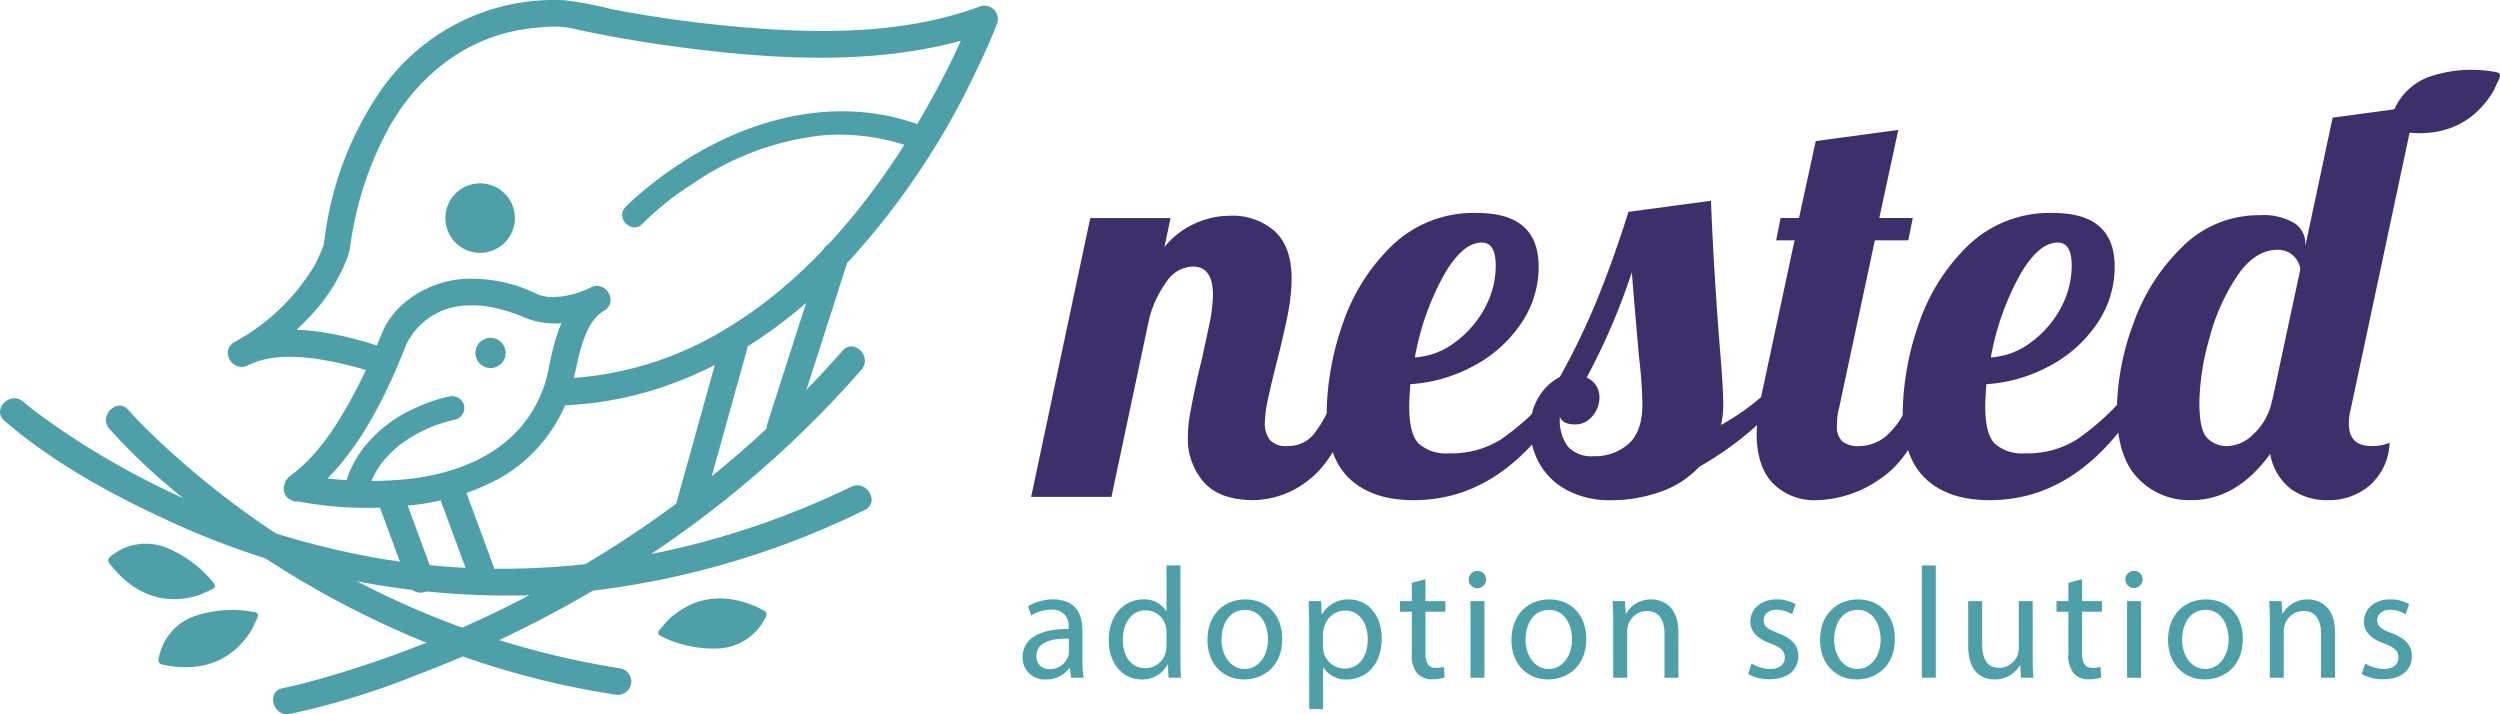 <svg xmlns="http://www.w3.org/2000/svg" xmlns:xlink="http://www.w3.org/1999/xlink" width="337.054" height="96.293" viewBox="0 0 337.054 96.293"><defs><clipPath id="clip-path"><rect id="Rectangle_27" data-name="Rectangle 27" width="337.054" height="96.293" transform="translate(0 0)" fill="none"></rect></clipPath></defs><g id="Group_38" data-name="Group 38" transform="translate(0 0)"><g id="Group_37" data-name="Group 37" clip-path="url(#clip-path)"><path id="Path_304" data-name="Path 304" d="M.593,56.727c6.257,5.4,13.816,9.612,21.267,13.082A108.825,108.825,0,0,0,76.184,80.021a113.818,113.818,0,0,0,40.4-11.265c2.1-1.011.263-4.131-1.825-3.123C94.408,75.45,71.547,79.2,49.263,74.948A110.124,110.124,0,0,1,9.6,58.866q-2.577-1.692-5.033-3.551c-.427-.322.2.159-.112-.086l-.325-.255c-.178-.141-.356-.283-.532-.427-.152-.124-.3-.249-.453-.377C1.4,52.655-1.172,55.2.593,56.727" fill="#4d9fa8"></path><path id="Path_305" data-name="Path 305" d="M39.083,96.254a104.562,104.562,0,0,0,16.9-5.171A156.094,156.094,0,0,0,93.519,70.662,143.241,143.241,0,0,0,116.141,49.85c1.524-1.747-1.023-4.315-2.557-2.557A144.027,144.027,0,0,1,73.889,78.9a147.272,147.272,0,0,1-30.06,12.434c-1.883.536-3.784,1.061-5.707,1.436-2.282.445-1.316,3.931.961,3.487" fill="#4d9fa8"></path><path id="Path_306" data-name="Path 306" d="M14.76,57.835A84.832,84.832,0,0,0,25.924,68.129,126.555,126.555,0,0,0,57.353,86.594a113.99,113.99,0,0,0,25.473,7.035,1.869,1.869,0,0,0,2.224-1.263,1.819,1.819,0,0,0-1.263-2.224A115.579,115.579,0,0,1,43.016,75.527,118.041,118.041,0,0,1,20.83,58.885c-1.207-1.161-2.413-2.342-3.513-3.607-1.53-1.76-4.078.807-2.557,2.557" fill="#4d9fa8"></path><path id="Path_307" data-name="Path 307" d="M89.986,83.68c4.314-4.114,9.188-3.382,12.891-1.431.676.356.489.742.219,1.217a7.431,7.431,0,0,1-5.933,3.941,15.876,15.876,0,0,1-7.929-1.577c-.626-.263-.6-.586-.21-1.03s.764-.889.962-1.12" fill="#4d9fa8"></path><path id="Path_308" data-name="Path 308" d="M34.017,84.771c-3.048,5.124-7.938,5.73-12.03,4.849-.747-.161-.671-.584-.539-1.114A7.436,7.436,0,0,1,26.1,83.113a15.868,15.868,0,0,1,8.06-.615c.674.084.738.4.48.935s-.5,1.062-.625,1.338" fill="#4d9fa8"></path><path id="Path_309" data-name="Path 309" d="M27.132,80.13c-5.639,1.934-9.76-.769-12.309-4.089-.465-.606-.134-.879.31-1.2a7.434,7.434,0,0,1,7.038-1.1,15.879,15.879,0,0,1,6.543,4.747c.459.5.3.784-.239,1.024s-1.067.488-1.343.615" fill="#4d9fa8"></path><path id="Path_310" data-name="Path 310" d="M52.311,47.066c-6.385-2.14-14.338-4.142-20.7-.937l1.825,3.123a34.494,34.494,0,0,0,8.545-6.814,23.2,23.2,0,0,0,4.846-7.7,7.321,7.321,0,0,0,.409-1.635l.028-.229c.054-.479-.047.3-.008.045a45.919,45.919,0,0,1,5.225-15.788C56.8,9.507,63.927,4.269,72.826,3.7a13.852,13.852,0,0,1,3.923.046c1.053.242,2.11.464,3.169.677C84.292,5.3,88.7,6,93.13,6.551c11.84,1.478,24.44,2.124,36.084-.968q2.031-.54,4-1.274l-2.224-2.224c-.164.439-.345.871-.522,1.3l-.129.312c.133-.321.1-.244,0,0-.121.28-.241.56-.364.839-.3.683-.61,1.362-.925,2.039a113.863,113.863,0,0,1-6.308,11.654c-6.381,10.315-14.577,19.978-25.094,26.244a45.619,45.619,0,0,1-21.921,6.566c-2.322.072-2.332,3.689,0,3.616,14.424-.453,27.222-7.623,37.15-17.772A102.952,102.952,0,0,0,131.6,9.587c1.032-2.139,2.037-4.314,2.869-6.54A1.819,1.819,0,0,0,132.249.822C120.98,5.029,108.169,4.542,96.4,3.31c-4.69-.491-9.356-1.193-13.986-2.078A46.487,46.487,0,0,0,76.152.038,28.39,28.39,0,0,0,51.559,11.885a44.874,44.874,0,0,0-7.5,18.31c-.158.853-.233,1.724-.4,2.574-.028.14-.016.291-.05.429,0,.009,0,.02,0,.03.083-.322-.177.3-.207.376a18.622,18.622,0,0,1-.982,2.158,28.136,28.136,0,0,1-10.042,9.915c-.252.155-.5.309-.764.452-2.05,1.132-.242,4.164,1.825,3.123,2.649-1.335,5.822-1.281,8.7-.942a46.323,46.323,0,0,1,9.214,2.243c2.212.741,3.16-2.75.962-3.487" fill="#4d9fa8"></path><path id="Path_311" data-name="Path 311" d="M110.9,33.932,104.4,54.2q-.465,1.454-.931,2.907c-.712,2.222,2.778,3.173,3.487.962L113.453,37.8q.465-1.453.931-2.908c.712-2.221-2.779-3.172-3.487-.961" fill="#4d9fa8"></path><path id="Path_312" data-name="Path 312" d="M94.715,68.675q2.634-9.477,5.269-18.953l.754-2.71a1.81,1.81,0,0,0-3.487-.962Q94.616,55.527,91.981,65l-.753,2.711a1.81,1.81,0,0,0,3.487.961" fill="#4d9fa8"></path><path id="Path_313" data-name="Path 313" d="M60.825,31.992A4.683,4.683,0,1,0,62.141,25.5a4.683,4.683,0,0,0-1.316,6.491" fill="#4d9fa8"></path><path id="Path_314" data-name="Path 314" d="M86.62,30.167a40.156,40.156,0,0,1,6.849-5.448,38.033,38.033,0,0,1,17.343-6.463A28.811,28.811,0,0,1,123.559,20.1c1.939.739,2.777-2.373.856-3.1-13.144-5.008-27.128,0-37.5,8.585a32.3,32.3,0,0,0-2.568,2.309c-1.446,1.486.828,3.765,2.277,2.277" fill="#4d9fa8"></path><path id="Path_315" data-name="Path 315" d="M39.548,67.469a49.417,49.417,0,0,0,15.634.67,31.6,31.6,0,0,0,12.367-3.763,20.846,20.846,0,0,0,9.007-10.629,46.452,46.452,0,0,0,1.38-5.375c.567-2.21,1.384-5.244,3.5-6.475,2.023-1.178.237-4.182-1.825-3.122a11.856,11.856,0,0,1-5.036,1.274,5.167,5.167,0,0,1-2.653-.638,20.035,20.035,0,0,0-9.76-1.785c-4.341.441-8.854,3.007-10.618,7.181-1,2.375-1.935,4.662-3.2,7.106-2.3,4.45-5.1,9.241-9.224,12.251-1.86,1.359-.058,4.5,1.825,3.123,6.713-4.905,10.809-13.181,13.792-20.751a9.313,9.313,0,0,1,7.152-5.263,14.06,14.06,0,0,1,5.152.313c.7.162,1.387.361,2.065.591.285.1.567.2.849.308.1.038.2.079.3.118.329.131-.25-.119.206.088,3.547,1.6,7.565.959,10.976-.794l-1.825-3.122c-3.81,2.219-4.934,7.3-5.714,11.3a16.764,16.764,0,0,1-6.287,9.943c-6.105,4.611-14.5,5.2-21.867,4.644q-1.153-.087-2.3-.221c-.166-.019-1.144-.149-.609-.074-.267-.037-.535-.076-.8-.117-.508-.079-1.016-.161-1.519-.267-2.27-.48-3.24,3.005-.961,3.487" fill="#4d9fa8"></path><line id="Line_1" data-name="Line 1" x2="4.05" y2="10.98" transform="translate(52.658 67.109)" fill="#4d9fa8"></line><path id="Path_316" data-name="Path 316" d="M50.915,67.59l3.54,9.6.51,1.382a1.808,1.808,0,1,0,3.487-.961l-3.54-9.6-.51-1.382a1.808,1.808,0,0,0-3.487.961" fill="#4d9fa8"></path><line id="Line_2" data-name="Line 2" x1="4.05" y1="10.98" transform="translate(61.146 66.956)" fill="#4d9fa8"></line><path id="Path_317" data-name="Path 317" d="M66.94,77.455l-3.54-9.6-.51-1.382a1.808,1.808,0,0,0-3.487.961l3.54,9.6.51,1.382a1.809,1.809,0,0,0,3.487-.961" fill="#4d9fa8"></path><path id="Path_318" data-name="Path 318" d="M68.014,46.795a2.037,2.037,0,1,1-2.667-1.088,2.037,2.037,0,0,1,2.667,1.088" fill="#4d9fa8"></path><path id="Path_319" data-name="Path 319" d="M60.57,53.453a20.076,20.076,0,0,0-4.252,1.417,18.371,18.371,0,0,0-7.259,5.452,14.483,14.483,0,0,0-2.69,5.665,1.646,1.646,0,0,0,1.124,1.981,1.629,1.629,0,0,0,1.981-1.125A10.793,10.793,0,0,1,51.4,62.526c.058-.08.116-.16.176-.239.152-.2-.142.172.019-.024.109-.131.216-.263.328-.392q.4-.46.838-.886.376-.367.779-.707c.14-.119.283-.234.426-.349-.243.195.127-.093.216-.158a19.468,19.468,0,0,1,3.4-1.963c.135-.061.271-.119.406-.179.2-.089-.288.117-.087.037.049-.02.1-.041.146-.06.263-.1.525-.206.79-.3q.611-.22,1.234-.405a13.605,13.605,0,0,1,1.35-.341,1.625,1.625,0,0,0,1.124-1.981,1.644,1.644,0,0,0-1.98-1.124" fill="#4d9fa8"></path><path id="Path_320" data-name="Path 320" d="M144.394,91.369l-.148-1.3h-.066a3.841,3.841,0,0,1-3.155,1.535,2.94,2.94,0,0,1-3.156-2.964c0-2.5,2.217-3.859,6.206-3.838v-.213a2.128,2.128,0,0,0-2.346-2.388,5.143,5.143,0,0,0-2.687.768l-.426-1.237a6.4,6.4,0,0,1,3.39-.917c3.155,0,3.923,2.154,3.923,4.223v3.858a14.425,14.425,0,0,0,.171,2.474Zm-.277-5.267c-2.048-.042-4.372.32-4.372,2.324a1.661,1.661,0,0,0,1.771,1.791,2.566,2.566,0,0,0,2.494-1.727,1.928,1.928,0,0,0,.107-.6Z" fill="#4d9fa8"></path><path id="Path_321" data-name="Path 321" d="M159.145,76.228V88.7c0,.918.021,1.962.085,2.666h-1.684l-.086-1.791h-.042A3.818,3.818,0,0,1,153.9,91.6c-2.495,0-4.414-2.111-4.414-5.245-.021-3.432,2.111-5.544,4.627-5.544a3.454,3.454,0,0,1,3.114,1.578h.042V76.228Zm-1.877,9.021a3.3,3.3,0,0,0-.085-.789,2.761,2.761,0,0,0-2.708-2.176c-1.94,0-3.092,1.706-3.092,3.988,0,2.09,1.023,3.816,3.05,3.816a2.82,2.82,0,0,0,2.75-2.238,3.254,3.254,0,0,0,.085-.81Z" fill="#4d9fa8"></path><path id="Path_322" data-name="Path 322" d="M172.873,86.123c0,3.817-2.645,5.48-5.138,5.48-2.795,0-4.948-2.047-4.948-5.31,0-3.454,2.261-5.48,5.117-5.48,2.965,0,4.969,2.154,4.969,5.31m-8.188.107c0,2.259,1.3,3.966,3.134,3.966,1.791,0,3.135-1.686,3.135-4.01,0-1.749-.874-3.966-3.092-3.966s-3.177,2.048-3.177,4.01" fill="#4d9fa8"></path><path id="Path_323" data-name="Path 323" d="M176.514,84.416c0-1.32-.042-2.387-.085-3.368h1.684l.086,1.769h.042a4.059,4.059,0,0,1,3.668-2c2.494,0,4.371,2.111,4.371,5.245,0,3.711-2.261,5.544-4.691,5.544a3.619,3.619,0,0,1-3.177-1.62h-.042v5.608h-1.856Zm1.856,2.751a4.186,4.186,0,0,0,.085.768,2.894,2.894,0,0,0,2.814,2.2c1.984,0,3.134-1.621,3.134-3.988,0-2.068-1.087-3.837-3.069-3.837A2.994,2.994,0,0,0,178.5,84.63a3.046,3.046,0,0,0-.127.767Z" fill="#4d9fa8"></path><path id="Path_324" data-name="Path 324" d="M192.181,78.084v2.964h2.686v1.428h-2.686v5.566c0,1.279.361,2,1.407,2a4.182,4.182,0,0,0,1.087-.127l.086,1.407a4.587,4.587,0,0,1-1.664.255,2.6,2.6,0,0,1-2.025-.788,3.822,3.822,0,0,1-.726-2.688V82.476h-1.6V81.048h1.6V78.574Z" fill="#4d9fa8"></path><path id="Path_325" data-name="Path 325" d="M200.345,78.148a1.162,1.162,0,0,1-2.324,0,1.143,1.143,0,0,1,1.172-1.173,1.115,1.115,0,0,1,1.152,1.173m-2.09,2.9h1.877V91.369h-1.877Z" fill="#4d9fa8"></path><path id="Path_326" data-name="Path 326" d="M213.862,86.123c0,3.817-2.645,5.48-5.138,5.48-2.795,0-4.948-2.047-4.948-5.31,0-3.454,2.261-5.48,5.117-5.48,2.965,0,4.969,2.154,4.969,5.31m-8.188.107c0,2.259,1.3,3.966,3.134,3.966,1.791,0,3.135-1.686,3.135-4.01,0-1.749-.874-3.966-3.092-3.966s-3.177,2.048-3.177,4.01" fill="#4d9fa8"></path><path id="Path_327" data-name="Path 327" d="M217.5,83.841c0-1.065-.021-1.941-.085-2.793h1.663l.107,1.706h.042a3.8,3.8,0,0,1,3.411-1.94c1.43,0,3.647.852,3.647,4.392v6.163H224.41v-5.95c0-1.663-.618-3.048-2.388-3.048a2.665,2.665,0,0,0-2.516,1.919,2.705,2.705,0,0,0-.127.873v6.206H217.5Z" fill="#4d9fa8"></path><path id="Path_328" data-name="Path 328" d="M236.154,89.449a4.916,4.916,0,0,0,2.472.747c1.365,0,2.006-.684,2.006-1.536,0-.9-.534-1.386-1.919-1.9-1.856-.661-2.73-1.684-2.73-2.921,0-1.663,1.344-3.028,3.561-3.028a5.143,5.143,0,0,1,2.537.64l-.468,1.364a4.026,4.026,0,0,0-2.111-.6c-1.11,0-1.728.64-1.728,1.407,0,.854.618,1.238,1.962,1.749,1.791.683,2.708,1.578,2.708,3.113,0,1.814-1.407,3.092-3.86,3.092a5.869,5.869,0,0,1-2.9-.7Z" fill="#4d9fa8"></path><path id="Path_329" data-name="Path 329" d="M255.468,86.123c0,3.817-2.645,5.48-5.138,5.48-2.795,0-4.948-2.047-4.948-5.31,0-3.454,2.261-5.48,5.117-5.48,2.965,0,4.969,2.154,4.969,5.31m-8.188.107c0,2.259,1.3,3.966,3.134,3.966,1.791,0,3.135-1.686,3.135-4.01,0-1.749-.874-3.966-3.092-3.966s-3.177,2.048-3.177,4.01" fill="#4d9fa8"></path><rect id="Rectangle_26" data-name="Rectangle 26" width="1.877" height="15.14" transform="translate(259.111 76.229)" fill="#4d9fa8"></rect><path id="Path_330" data-name="Path 330" d="M274.054,88.555c0,1.065.021,2,.086,2.814h-1.664l-.106-1.685h-.043a3.879,3.879,0,0,1-3.411,1.919c-1.621,0-3.561-.894-3.561-4.52V81.048h1.875v5.714c0,1.962.6,3.285,2.3,3.285a2.712,2.712,0,0,0,2.474-1.707,2.772,2.772,0,0,0,.171-.958V81.048h1.875Z" fill="#4d9fa8"></path><path id="Path_331" data-name="Path 331" d="M280.7,78.084v2.964h2.685v1.428H280.7v5.566c0,1.279.361,2,1.407,2a4.182,4.182,0,0,0,1.087-.127l.086,1.407a4.587,4.587,0,0,1-1.664.255,2.6,2.6,0,0,1-2.025-.788,3.822,3.822,0,0,1-.726-2.688V82.476h-1.6V81.048h1.6V78.574Z" fill="#4d9fa8"></path><path id="Path_332" data-name="Path 332" d="M288.868,78.148a1.163,1.163,0,0,1-2.325,0,1.144,1.144,0,0,1,1.173-1.173,1.115,1.115,0,0,1,1.152,1.173m-2.091,2.9h1.877V91.369h-1.877Z" fill="#4d9fa8"></path><path id="Path_333" data-name="Path 333" d="M302.383,86.123c0,3.817-2.645,5.48-5.138,5.48-2.795,0-4.948-2.047-4.948-5.31,0-3.454,2.261-5.48,5.117-5.48,2.965,0,4.969,2.154,4.969,5.31m-8.188.107c0,2.259,1.3,3.966,3.134,3.966,1.791,0,3.135-1.686,3.135-4.01,0-1.749-.874-3.966-3.092-3.966s-3.177,2.048-3.177,4.01" fill="#4d9fa8"></path><path id="Path_334" data-name="Path 334" d="M306.025,83.841c0-1.065-.021-1.941-.085-2.793H307.6l.107,1.706h.042a3.8,3.8,0,0,1,3.411-1.94c1.43,0,3.647.852,3.647,4.392v6.163h-1.877v-5.95c0-1.663-.618-3.048-2.388-3.048a2.665,2.665,0,0,0-2.516,1.919,2.705,2.705,0,0,0-.127.873v6.206h-1.877Z" fill="#4d9fa8"></path><path id="Path_335" data-name="Path 335" d="M318.878,89.449a4.913,4.913,0,0,0,2.472.747c1.365,0,2.006-.684,2.006-1.536,0-.9-.534-1.386-1.919-1.9-1.856-.661-2.73-1.684-2.73-2.921,0-1.663,1.344-3.028,3.561-3.028a5.14,5.14,0,0,1,2.537.64l-.468,1.364a4.026,4.026,0,0,0-2.111-.6c-1.11,0-1.728.64-1.728,1.407,0,.854.618,1.238,1.962,1.749,1.791.683,2.708,1.578,2.708,3.113,0,1.814-1.407,3.092-3.86,3.092a5.87,5.87,0,0,1-2.9-.7Z" fill="#4d9fa8"></path><path id="Path_336" data-name="Path 336" d="M162.291,64.991a8.847,8.847,0,0,1-2.143-6.052,19.36,19.36,0,0,1,.376-3.572q.375-1.99.789-3.872t.565-2.4q.6-2.633,1.127-5.188a21.581,21.581,0,0,0,.527-4.135q0-3.834-2.708-3.834a4.344,4.344,0,0,0-3.457,1.916,14.793,14.793,0,0,0-2.407,5l-5.112,24.134H139.021l7.97-37.591h10.827L156.99,33.3a11.467,11.467,0,0,1,8.8-4.21,8.572,8.572,0,0,1,6.09,2.1q2.255,2.106,2.255,6.391a25.324,25.324,0,0,1-.526,4.849q-.526,2.67-1.5,6.5-.6,2.33-1.09,4.548a17.231,17.231,0,0,0-.489,3.5,3.589,3.589,0,0,0,.676,2.331,2.858,2.858,0,0,0,2.331.826,4.467,4.467,0,0,0,3.609-1.616,18.966,18.966,0,0,0,2.706-5H183q-2.782,8.272-6.428,11.09a12.222,12.222,0,0,1-7.557,2.819q-4.585,0-6.728-2.443" fill="#3d306a"></path><path id="Path_337" data-name="Path 337" d="M181.95,64.54q-3.082-2.9-3.082-9.061a37.232,37.232,0,0,1,2.03-11.427,26.528,26.528,0,0,1,6.616-10.789,15.857,15.857,0,0,1,11.653-4.549q8.269,0,8.271,7.218a13.473,13.473,0,0,1-2.407,7.744,17.744,17.744,0,0,1-6.39,5.676,20.622,20.622,0,0,1-8.5,2.444q-.151,2.254-.15,3.007,0,3.684,1.278,5a5.565,5.565,0,0,0,4.135,1.317,12.487,12.487,0,0,0,6.954-1.88,33.682,33.682,0,0,0,6.353-5.714h2.557Q202.927,67.436,190.6,67.434q-5.563,0-8.646-2.894m14.1-18.308a13.77,13.77,0,0,0,4.06-4.586,11.925,11.925,0,0,0,1.541-5.864q0-3.083-1.879-3.082-2.706,0-5.3,4.736a36.122,36.122,0,0,0-3.721,10.751,9.9,9.9,0,0,0,5.3-1.955" fill="#3d306a"></path><path id="Path_338" data-name="Path 338" d="M211.2,66.043a9.133,9.133,0,0,1-3.684-3.609,9.575,9.575,0,0,1-1.2-4.624,7.915,7.915,0,0,1,1.165-4.323,7.159,7.159,0,0,1,2.82-2.668,96.309,96.309,0,0,0,5.112-10.64q2.179-5.373,4.135-11.615l11.127-1.5q.375,9.624,1.278,20.826.377,4.51.376,6.541a11.349,11.349,0,0,1-.3,2.857,30.866,30.866,0,0,0,5.413-3.759h3.158a43.9,43.9,0,0,1-11.5,9.4,12.924,12.924,0,0,1-5.375,3.421,19.8,19.8,0,0,1-6.428,1.091,12.281,12.281,0,0,1-6.09-1.391m8.345-6.2q1.878-1.653,1.88-5.337a61.279,61.279,0,0,0-.451-6.316q-.753-8.573-.978-11.5a86.97,86.97,0,0,1-6.09,14.209,2.845,2.845,0,0,1,1.729,2.632,3.879,3.879,0,0,1-.94,2.555,2.951,2.951,0,0,1-2.367,1.129q-1.581,0-2.03-.977a6.044,6.044,0,0,0,1.09,3.984,4.348,4.348,0,0,0,3.495,1.278,6.8,6.8,0,0,0,4.662-1.654" fill="#3d306a"></path><path id="Path_339" data-name="Path 339" d="M239.051,65.179q-2.218-2.256-2.218-6.767a26.156,26.156,0,0,1,.6-4.887L241.945,32.4h-2.481l.6-3.008h2.482L244.8,19.016l11.127-1.5-2.556,11.878h4.511l-.6,3.008h-4.511L247.96,54.954a9.283,9.283,0,0,0-.3,2.405,2.757,2.757,0,0,0,.714,2.143,3.52,3.52,0,0,0,2.369.639A5.728,5.728,0,0,0,254.8,58.3a10.541,10.541,0,0,0,2.706-4.774h3.158q-2.784,8.119-7.143,11.015a15.572,15.572,0,0,1-8.646,2.894,7.8,7.8,0,0,1-5.826-2.255" fill="#3d306a"></path><path id="Path_340" data-name="Path 340" d="M259.612,64.54q-3.082-2.9-3.082-9.061a37.232,37.232,0,0,1,2.03-11.427,26.537,26.537,0,0,1,6.615-10.789,15.861,15.861,0,0,1,11.654-4.549q8.27,0,8.271,7.218a13.473,13.473,0,0,1-2.407,7.744,17.744,17.744,0,0,1-6.39,5.676,20.622,20.622,0,0,1-8.5,2.444q-.152,2.254-.15,3.007,0,3.684,1.278,5a5.565,5.565,0,0,0,4.135,1.317,12.487,12.487,0,0,0,6.954-1.88,33.682,33.682,0,0,0,6.353-5.714h2.557q-8.344,13.911-20.676,13.909-5.563,0-8.646-2.894m14.1-18.308a13.77,13.77,0,0,0,4.06-4.586,11.926,11.926,0,0,0,1.541-5.864q0-3.083-1.879-3.082-2.706,0-5.3,4.736a36.122,36.122,0,0,0-3.721,10.751,9.9,9.9,0,0,0,5.3-1.955" fill="#3d306a"></path><path id="Path_341" data-name="Path 341" d="M288.256,64.5Q285.4,61.57,285.4,55.329a34.343,34.343,0,0,1,2.219-11.691,26.923,26.923,0,0,1,6.615-10.375,14.578,14.578,0,0,1,10.488-4.247,8.061,8.061,0,0,1,4.587,1.052,3.247,3.247,0,0,1,1.5,2.782v.3l3.684-17.292,11.127-1.505-8.646,40.6a8.467,8.467,0,0,0-.3,2.18q0,3.008,3.082,3.007a6.085,6.085,0,0,0,2.407-.451,7.976,7.976,0,0,1-2.67,5.751,8.424,8.424,0,0,1-5.6,1.993,8.244,8.244,0,0,1-5.075-1.542,7.56,7.56,0,0,1-2.744-4.7q-4.511,6.241-10.676,6.241a9.563,9.563,0,0,1-7.142-2.932m15.374-5.79a8.468,8.468,0,0,0,2.519-3.984l.3-1.2,3.683-17.217a3.015,3.015,0,0,0-3.082-2.632q-3.008,0-5.413,3.5a27.659,27.659,0,0,0-3.759,8.42,33.278,33.278,0,0,0-1.354,8.684q0,3.76,1.09,4.811a3.694,3.694,0,0,0,2.67,1.053,5.217,5.217,0,0,0,3.345-1.429" fill="#3d306a"></path><path id="Path_342" data-name="Path 342" d="M336.207,12.215c-3.375,5.674-8.792,6.346-13.323,5.369-.828-.178-.743-.645-.6-1.233a8.231,8.231,0,0,1,5.152-5.972,17.594,17.594,0,0,1,8.927-.682c.746.094.818.446.531,1.036s-.549,1.177-.691,1.482" fill="#3d306a"></path></g></g></svg>